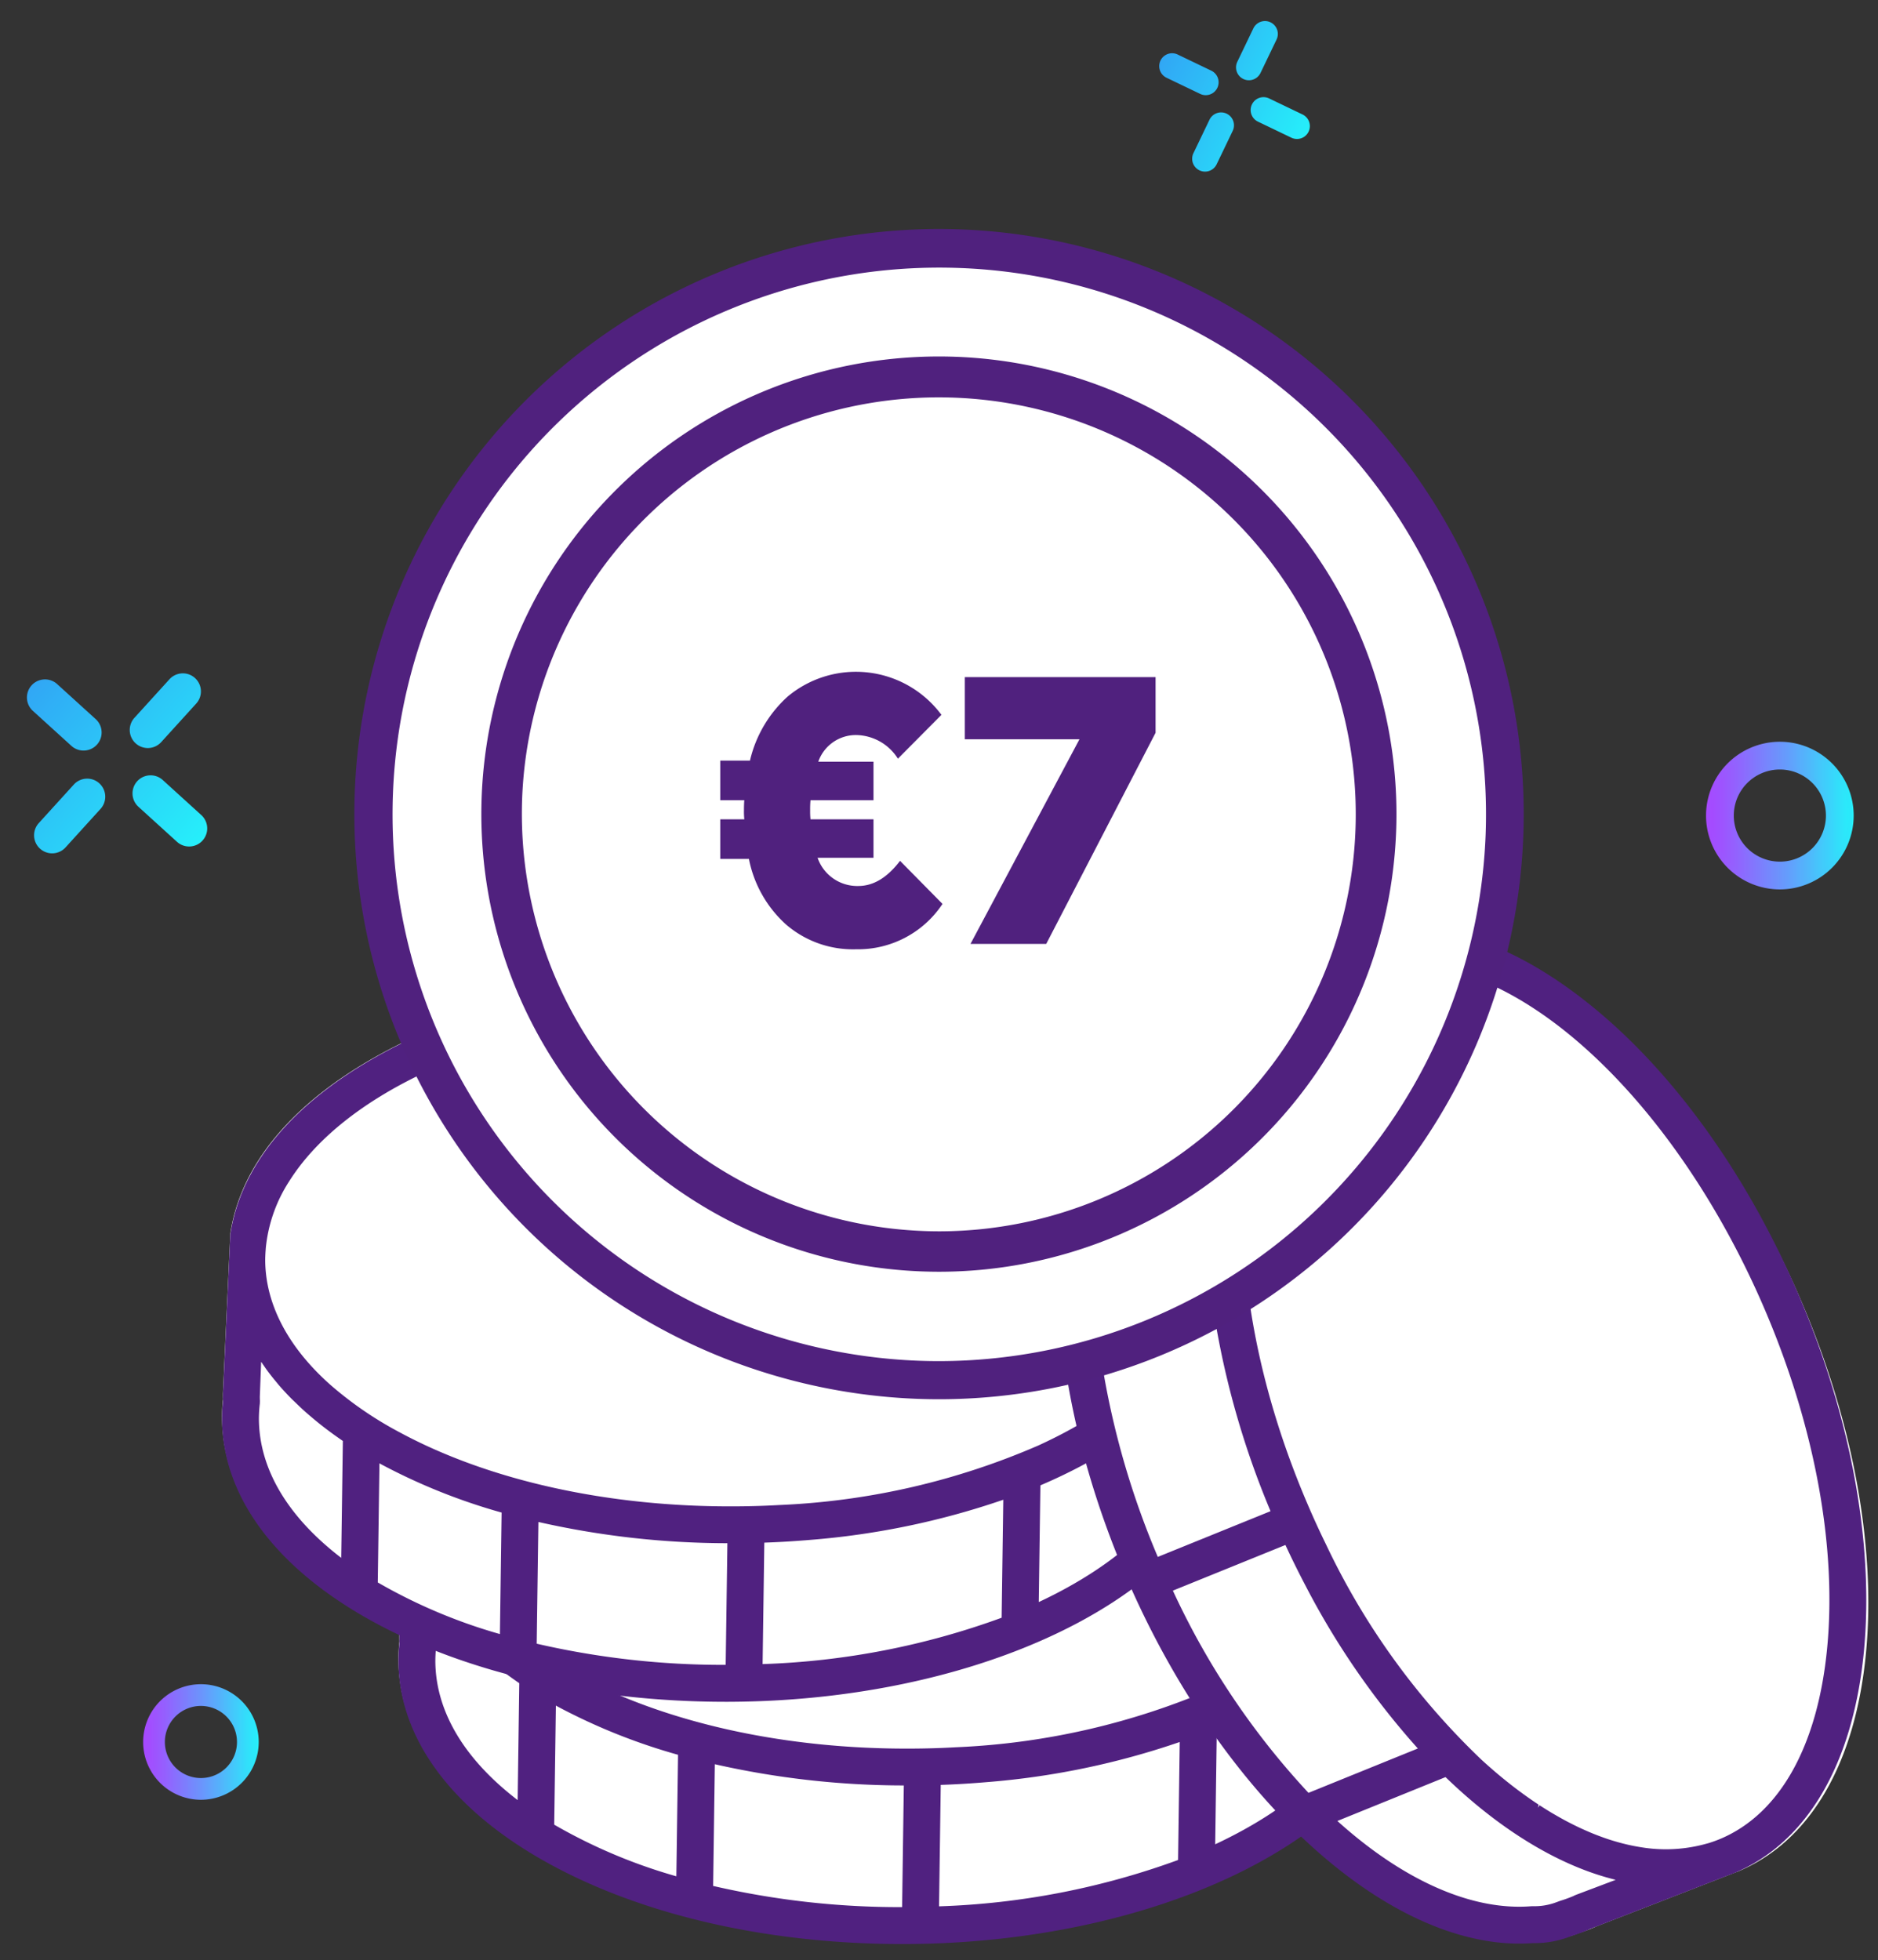 <svg xmlns="http://www.w3.org/2000/svg" xmlns:xlink="http://www.w3.org/1999/xlink" viewBox="0 0 188.596 196.83"><rect x="0" y="0" width="188.596" height="196.83" fill="#333333" stroke="none"/><defs><style>.a{fill:#fff;}.b{fill:#502180;}.c{fill:url(#a);}.d{fill:url(#b);}.e{fill:url(#c);}.f{fill:url(#d);}.g{fill:url(#e);}.h{fill:url(#f);}.i{fill:url(#g);}.j{fill:url(#h);}.k{fill:#50217e;}.l{fill:none;}</style><linearGradient id="a" x1="11.691" y1="-429.549" x2="28.208" y2="-429.549" gradientTransform="translate(-79.91 388.254) rotate(25.646)" gradientUnits="userSpaceOnUse"><stop offset="0" stop-color="#31a7f5"/><stop offset="1" stop-color="#26effa"/></linearGradient><linearGradient id="b" x1="171.585" y1="81.898" x2="185.895" y2="81.898" gradientUnits="userSpaceOnUse"><stop offset="0" stop-color="#a747ff"/><stop offset="0.174" stop-color="#955ffe"/><stop offset="0.542" stop-color="#669bfc"/><stop offset="1" stop-color="#26effa"/></linearGradient><linearGradient id="c" x1="171.326" y1="81.898" x2="186.154" y2="81.898" xlink:href="#b"/><linearGradient id="d" x1="65.361" y1="55.394" x2="78.359" y2="55.394" xlink:href="#b"/><linearGradient id="e" x1="65.068" y1="55.394" x2="78.652" y2="55.394" xlink:href="#b"/><linearGradient id="f" x1="-743.837" y1="-708.244" x2="-720.651" y2="-708.244" gradientTransform="translate(77.475 1093.212) rotate(42.256)" xlink:href="#a"/><linearGradient id="g" x1="14.578" y1="174.927" x2="25.779" y2="174.927" xlink:href="#b"/><linearGradient id="h" x1="14.375" y1="174.927" x2="25.982" y2="174.927" xlink:href="#b"/></defs><path class="a" d="M126.926,129.844c-9.55-5.138-22.2-7.92-35.579-7.86-13.393.07-25.998,2.993-35.494,8.231-8.765,4.835-13.954,11.042-15.009,17.983l-.735,15.978c-.009.232-.005.461.005.646a15.951,15.951,0,0,0-.103,1.824c.042,7.836,5.529,15.087,15.452,20.416,9.45,5.075,21.918,7.86,35.155,7.86q.244,0,.489-.001c21.48-.112,40.706-7.772,47.844-19.061a19.556,19.556,0,0,0,2.021-4.192,9.771,9.771,0,0,0,.834-3.595l.01-.256a16.703,16.703,0,0,0,.085-1.709c0-.074-.005-.146-.011-.215l.434-14.906.008-.2c.008-.175.016-.351.015-.527C142.306,142.422,136.829,135.173,126.926,129.844Z"/><path class="b" d="M126.784,130.137c-9.507-5.136-22.092-7.926-35.437-7.856s-25.899,2.992-35.352,8.227c-8.655,4.793-13.83,11.042-14.856,17.81q-.367,8.021-.735,16.041c-.009.225-.005.447.004.668a15.807,15.807,0,0,0-.102,1.798c.041,7.755,5.473,14.943,15.296,20.239,9.524,5.136,22.132,7.925,35.502,7.855,21.67-.114,40.591-7.878,47.594-18.999a19.476,19.476,0,0,0,2-4.17,9.556,9.556,0,0,0,.81-3.502l.011-.274a16.518,16.518,0,0,0,.084-1.686c0-.068-.004-.136-.011-.226l.434-14.969c.009-.239.024-.477.023-.718C142.01,142.621,136.588,135.433,126.784,130.137ZM43.42,166.808a13.164,13.164,0,0,1,.096-1.555l.008-.244c-.008-.177-.014-.354-.008-.532l.167-4.335c.045.074.101.145.147.219.201.32.417.636.638.951.114.162.221.324.34.484.298.402.615.798.947,1.191.057.068.107.137.165.205.394.458.814.909,1.252,1.355.132.133.274.263.41.396.318.311.642.62.982.923.18.161.369.32.555.479.318.271.641.54.976.805q.309.244.628.485.515.39,1.056.769c.217.152.432.305.654.455l.012.008L52.272,181.35C46.733,177.256,43.449,172.24,43.42,166.808ZM55.533,170.76c.227.127.444.258.675.384a60.056,60.056,0,0,0,12.183,4.846l-.179,12.817a54.537,54.537,0,0,1-12.855-5.409Zm15.781,18.855.179-12.827a86.06,86.06,0,0,0,19.571,2.207l-.179,12.809A83.788,83.788,0,0,1,71.315,189.615ZM94,191.738l.179-12.786c.128-.004.254-.013.382-.017q.886-.032,1.763-.08.275-.015.549-.032,1.049-.064,2.084-.151c.044-.004.088-.007.131-.011a78.445,78.445,0,0,0,19.684-4.156L118.6,186.981A77.389,77.389,0,0,1,94,191.738Zm44.48-25.731-.001.087c.001.066.005.131.012.216a13.406,13.406,0,0,1-.073,1.401l-.02.415a6.48,6.48,0,0,1-.571,2.421l-.058.15c-1.993,6.014-7.839,11.228-16.038,14.971l.173-12.383c6.359-2.685,11.538-6.199,15.052-10.281l.007-.008q.234-.272.457-.547c.131-.16.258-.32.383-.481.074-.095.149-.19.221-.285.228-.301.448-.604.657-.91Zm.458-15.615a13.378,13.378,0,0,1-.069,1.373l-.07.515a15.359,15.359,0,0,1-2.159,5.894l-.024.039c-.214.35-.443.696-.684,1.04-.03.042-.059.084-.089.125-.223.312-.458.62-.703.926q-.092.115-.186.229-.332.404-.69.8c-.103.114-.209.228-.316.342q-.314.336-.646.666c-.157.156-.319.311-.483.465-.185.175-.373.35-.566.523-.225.201-.456.399-.692.597-.148.125-.296.25-.448.373q-.459.371-.945.735c-.097.073-.192.146-.289.219q-.601.441-1.238.871c-.033.022-.065.046-.099.068q-1.435.96-3.054,1.858c-1.074.595-2.194,1.156-3.35,1.687A73.415,73.415,0,0,1,96.21,175.744c-.075.004-.151.006-.226.01-.674.037-1.351.068-2.033.09q-1.157.036-2.323.043c-12.831.067-24.885-2.59-33.94-7.482a36.899,36.899,0,0,1-7.036-4.837c-4.278-3.816-6.574-8.166-6.598-12.679l0-.01c-.001-.267.012-.533.027-.798.005-.086.009-.168.016-.257l.016-.201a15.293,15.293,0,0,1,2.395-6.835c6.298-10,24.01-17.285,44.856-17.394,12.831-.067,24.885,2.59,33.94,7.482C134.062,137.607,138.904,143.827,138.938,150.392Z"/><path class="b" d="M90.617,195.217c-13.237,0-25.705-2.796-35.155-7.892-9.923-5.35-15.41-12.63-15.452-20.499a16.158,16.158,0,0,1,.103-1.831c-.01-.186-.014-.415-.005-.648l.735-16.043c1.055-6.969,6.244-13.201,15.009-18.056,9.495-5.259,22.101-8.194,35.494-8.264,13.379-.061,26.03,2.733,35.579,7.892,9.904,5.35,15.381,12.63,15.422,20.498.001.177-.007.353-.015.529l-.009.201L141.89,166.07c.006.07.011.142.011.216a16.837,16.837,0,0,1-.085,1.716l-.01.257a9.851,9.851,0,0,1-.835,3.61,19.679,19.679,0,0,1-2.021,4.208c-7.137,11.334-26.364,19.025-47.843,19.138Q90.862,195.217,90.617,195.217Zm1.217-72.641c-.162,0-.323,0-.485.001-13.295.07-25.799,2.978-35.209,8.19-8.475,4.694-13.698,10.942-14.707,17.595l-.732,16.01c-.008.215-.004.429.004.643a16.538,16.538,0,0,0-.102,1.808c.04,7.642,5.417,14.737,15.14,19.98,9.481,5.112,22.024,7.874,35.36,7.82,21.285-.112,40.312-7.691,47.345-18.861a19.216,19.216,0,0,0,1.97-4.106,9.335,9.335,0,0,0,.795-3.419l.011-.274a16.602,16.602,0,0,0,.083-1.673c0-.062-.005-.124-.01-.207l.443-15.205c.007-.166.015-.333.014-.5-.04-7.642-5.407-14.737-15.111-19.979C117.296,125.348,104.95,122.576,91.835,122.576ZM90.612,192.101a83.689,83.689,0,0,1-19.366-2.197l-.231-.055.188-13.434.359.085a85.489,85.489,0,0,0,19.504,2.199l.3,0-.188,13.4-.291.001Q90.75,192.101,90.612,192.101Zm-18.997-2.719a83.22,83.22,0,0,0,18.979,2.126l.171-12.217a86.135,86.135,0,0,1-18.979-2.131ZM93.7,192.046l.187-13.381.664-.027q.883-.033,1.757-.08l.548-.032q1.045-.064,2.077-.151l.13-.01a77.786,77.786,0,0,0,19.61-4.139l.403-.144-.183,13.105-.187.072a77.787,77.787,0,0,1-24.695,4.776Zm.773-12.81-.171,12.194a77.184,77.184,0,0,0,24.005-4.653l.166-11.849a78.686,78.686,0,0,1-19.357,4.029l-.089.007c-.735.062-1.432.112-2.133.156l-.551.032q-.88.049-1.769.08Zm-25.969,9.963-.373-.107a54.645,54.645,0,0,1-12.926-5.44l-.147-.088.186-13.306.704.398c.132.076.264.153.402.227a59.751,59.751,0,0,0,12.123,4.821l.219.062ZM55.656,183.23a53.922,53.922,0,0,0,12.265,5.184l.171-12.201a60.174,60.174,0,0,1-12.024-4.807c-.083-.045-.164-.09-.244-.136Zm65.773,2.902.182-13.045.178-.075c6.332-2.674,11.499-6.202,14.942-10.202.161-.186.311-.367.459-.548.129-.158.254-.317.379-.476l.218-.281c.225-.298.442-.597.648-.899l.581-.85-.241,6.343c.001.05.005.11.011.187a13.512,13.512,0,0,1-.074,1.456l-.018.399a6.765,6.765,0,0,1-.597,2.529l-.052.135c-1.948,5.878-7.7,11.257-16.192,15.134Zm.77-12.65-.164,11.719c8.105-3.79,13.585-8.963,15.454-14.598l.063-.163a6.216,6.216,0,0,0,.551-2.325l.02-.417a13.38,13.38,0,0,0,.073-1.386c-.007-.068-.011-.14-.012-.212l.002-.103.163-4.249-.086.114-.224.288c-.128.163-.256.326-.388.487q-.226.277-.462.552C133.711,167.228,128.533,170.782,122.198,173.482Zm-69.638,8.45-.465-.343c-5.841-4.318-8.943-9.428-8.972-14.778h0a13.384,13.384,0,0,1,.097-1.59L43.227,165c-.008-.163-.014-.348-.007-.534l.204-5.317.512.84c.021.035.045.069.069.102l.076.113c.199.316.412.628.63.938l.112.161c.073.106.146.212.224.317.295.397.608.789.935,1.177l.163.202c.375.435.792.886,1.239,1.34.079.08.161.158.244.237l.161.154c.315.308.636.614.972.914.144.129.292.255.441.381l.109.093c.315.269.636.535.968.798q.306.243.622.481c.341.258.692.512,1.048.763l.08.056c.188.132.376.265.57.395l.133.09.01.169Zm-8.617-20.857-.131,3.413c-.006.171,0,.339.007.508l-.007.267a13.082,13.082,0,0,0-.095,1.544v0c.026,5.014,2.882,9.829,8.266,13.955l.164-11.739c-.16-.11-.309-.215-.458-.32l-.08-.056q-.544-.383-1.065-.775c-.214-.162-.426-.326-.633-.49-.338-.268-.665-.539-.985-.812l-.108-.092c-.152-.13-.305-.26-.452-.391-.343-.306-.67-.618-.992-.932l-.155-.148c-.088-.083-.175-.166-.259-.251-.456-.463-.882-.923-1.266-1.369l-.167-.206c-.336-.399-.657-.8-.958-1.207-.082-.11-.159-.222-.236-.334l-.108-.156Q44.083,161.279,43.944,161.075Zm47.21,15.11c-12.702,0-24.62-2.664-33.606-7.519a37.258,37.258,0,0,1-7.092-4.877c-4.357-3.886-6.673-8.347-6.697-12.899-.001-.283.012-.554.027-.825l.033-.466a15.6,15.6,0,0,1,2.44-6.969c6.537-10.38,24.664-17.425,45.105-17.533,12.882-.073,24.985,2.602,34.083,7.517,8.857,4.785,13.754,11.098,13.789,17.775h0a13.645,13.645,0,0,1-.07,1.403l-.072.527a15.677,15.677,0,0,1-2.199,6.008c-.241.395-.474.747-.718,1.095l-.091.129c-.225.314-.463.627-.711.938l-.189.231c-.224.273-.458.543-.699.81-.105.116-.212.231-.32.346q-.317.339-.653.673c-.16.158-.324.315-.489.471-.187.177-.377.353-.572.528-.227.203-.461.404-.698.603-.183.154-.316.266-.452.376q-.463.375-.954.741l-.291.22q-.605.445-1.248.878l-.1.068c-.964.645-1.999,1.275-3.076,1.871-1.046.58-2.18,1.151-3.369,1.697A73.514,73.514,0,0,1,96.227,176.04L96,176.05q-1.014.056-2.039.09-1.161.035-2.331.043C91.471,176.184,91.312,176.185,91.154,176.185Zm.685-50.495c-.158,0-.315,0-.473.001-20.247.106-38.173,7.04-44.607,17.255a15.016,15.016,0,0,0-2.35,6.703l-.032.451c-.013.257-.027.517-.026.778.023,4.389,2.27,8.698,6.499,12.469a36.656,36.656,0,0,0,6.979,4.797c9.012,4.869,21.017,7.53,33.797,7.446q1.163-.006,2.316-.043c.678-.021,1.353-.052,2.025-.09l.226-.01a72.908,72.908,0,0,0,25.823-5.981c1.175-.54,2.296-1.104,3.329-1.677,1.063-.588,2.083-1.209,3.034-1.845l.264.178-.166-.246q.632-.426,1.228-.864l.286-.217q.481-.361.937-.728c.133-.108.263-.217.393-.327.284-.239.513-.436.735-.634.191-.171.377-.344.56-.517.163-.153.322-.306.478-.46q.327-.326.637-.658c.106-.113.21-.226.313-.338.235-.26.463-.524.681-.79l.184-.226c.241-.301.473-.605.692-.912l.077-.108c.248-.354.474-.695.684-1.039a15.152,15.152,0,0,0,2.142-5.819l.071-.516a13.162,13.162,0,0,0,.066-1.331h0c-.034-6.451-4.821-12.579-13.478-17.256C116.263,128.328,104.444,125.689,91.839,125.689Z"/><path class="c" d="M128.198,3.967l-1.613,3.359a1.293,1.293,0,0,1-1.725.606h0a1.293,1.293,0,0,1-.606-1.725l1.613-3.359a1.293,1.293,0,0,1,1.725-.606h0A1.293,1.293,0,0,1,128.198,3.967Zm-5.011,7.449h0a1.293,1.293,0,0,0-1.725.606l-1.613,3.359a1.293,1.293,0,0,0,.606,1.725v0a1.293,1.293,0,0,0,1.725-.606l1.613-3.359A1.293,1.293,0,0,0,123.187,11.416Zm-1.562-4.328-3.359-1.613A1.293,1.293,0,0,0,117.147,7.807L120.506,9.42a1.293,1.293,0,1,0,1.119-2.331Zm9.2,4.417L127.466,9.893a1.293,1.293,0,1,0-1.119,2.331l3.359,1.613a1.293,1.293,0,0,0,1.119-2.331Z"/><path class="d" d="M178.74,89.054a7.155,7.155,0,1,1,7.155-7.155A7.163,7.163,0,0,1,178.74,89.054Zm0-12.04a4.885,4.885,0,1,0,4.885,4.885A4.891,4.891,0,0,0,178.74,77.013Z"/><path class="e" d="M178.74,89.313a7.414,7.414,0,1,1,7.414-7.414A7.423,7.423,0,0,1,178.74,89.313Zm0-14.31a6.896,6.896,0,1,0,6.896,6.896A6.904,6.904,0,0,0,178.74,75.002Zm0,12.04a5.144,5.144,0,1,1,5.144-5.144A5.15,5.15,0,0,1,178.74,87.043Zm0-9.771a4.626,4.626,0,1,0,4.626,4.626A4.631,4.631,0,0,0,178.74,77.272Z"/><path class="f" d="M71.86,61.893a6.499,6.499,0,1,1,6.499-6.499A6.506,6.506,0,0,1,71.86,61.893Zm0-10.936a4.437,4.437,0,1,0,4.437,4.437A4.442,4.442,0,0,0,71.86,50.957Z"/><path class="g" d="M71.86,62.187a6.792,6.792,0,1,1,6.792-6.792A6.8,6.8,0,0,1,71.86,62.187Zm0-12.998a6.206,6.206,0,1,0,6.206,6.206A6.213,6.213,0,0,0,71.86,49.189Zm0,10.936a4.731,4.731,0,1,1,4.731-4.731A4.736,4.736,0,0,1,71.86,60.125Zm0-8.875a4.144,4.144,0,1,0,4.144,4.144A4.149,4.149,0,0,0,71.86,51.25Z"/><path class="h" d="M19.705,70.651,16.188,74.522a1.815,1.815,0,0,1-2.564.123h0a1.815,1.815,0,0,1-.123-2.564L17.018,68.21a1.815,1.815,0,0,1,2.564-.123h0A1.815,1.815,0,0,1,19.705,70.651Zm-9.729,8.01h0a1.815,1.815,0,0,0-2.564.123L3.894,82.655a1.815,1.815,0,0,0,.123,2.564h0a1.815,1.815,0,0,0,2.564-.123l3.517-3.871A1.815,1.815,0,0,0,9.975,78.661ZM9.611,72.212,5.74,68.695a1.815,1.815,0,1,0-2.441,2.687L7.17,74.899a1.815,1.815,0,0,0,2.441-2.687ZM20.214,81.845l-3.871-3.517a1.815,1.815,0,0,0-2.441,2.687l3.871,3.517a1.815,1.815,0,0,0,2.441-2.687Z"/><path class="a" d="M109.208,105.518c-9.55-5.138-22.2-7.92-35.579-7.86-13.393.07-25.998,2.993-35.494,8.231-8.765,4.835-13.954,11.042-15.009,17.983l-.735,15.978c-.009.232-.005.46.005.646a15.976,15.976,0,0,0-.103,1.824c.042,7.836,5.529,15.087,15.452,20.416,9.45,5.075,21.918,7.86,35.155,7.86q.244,0,.489-.001c21.48-.112,40.706-7.772,47.844-19.061a19.555,19.555,0,0,0,2.021-4.192,9.772,9.772,0,0,0,.834-3.595l.01-.256a16.703,16.703,0,0,0,.085-1.709c0-.074-.005-.146-.01-.215l.434-14.906.008-.2c.008-.175.016-.351.015-.527C124.588,118.097,119.111,110.847,109.208,105.518Z"/><path class="b" d="M109.067,105.811C99.56,100.675,86.975,97.885,73.63,97.955s-25.899,2.992-35.352,8.227c-8.655,4.793-13.83,11.042-14.856,17.81q-.367,8.02-.735,16.041c-.009.225-.005.447.004.668a15.831,15.831,0,0,0-.102,1.798c.041,7.755,5.473,14.943,15.296,20.239,9.524,5.136,22.132,7.925,35.502,7.855,21.67-.114,40.591-7.878,47.594-18.999a19.471,19.471,0,0,0,2.001-4.17,9.554,9.554,0,0,0,.809-3.502l.011-.274a16.517,16.517,0,0,0,.084-1.686c0-.068-.004-.135-.011-.226q.217-7.484.434-14.969c.009-.239.024-.477.023-.718C124.293,118.296,118.871,111.107,109.067,105.811ZM25.702,142.482a13.185,13.185,0,0,1,.095-1.555l.008-.244c-.008-.177-.014-.354-.008-.532l.167-4.335c.045.074.101.145.147.219.201.32.417.636.638.951.114.162.221.324.34.484.298.402.615.798.947,1.191.057.068.107.137.166.205.394.458.814.909,1.252,1.355.131.133.274.263.41.396.318.311.642.62.982.923.18.161.369.319.555.479.317.271.641.54.976.805q.309.244.628.485.515.389,1.056.769c.217.152.432.305.654.455l.012.008-.174,12.482C29.015,152.93,25.731,147.915,25.702,142.482Zm12.113,3.952c.227.127.444.259.675.384a60.047,60.047,0,0,0,12.183,4.845l-.179,12.818a54.542,54.542,0,0,1-12.855-5.409ZM53.597,165.29l.179-12.827A86.053,86.053,0,0,0,73.347,154.67l-.179,12.809A83.789,83.789,0,0,1,53.597,165.29Zm22.686,2.123.179-12.786c.128-.004.254-.013.382-.018q.886-.032,1.763-.08.275-.015.549-.032,1.049-.065,2.084-.151c.044-.004.088-.007.131-.011a78.444,78.444,0,0,0,19.684-4.156l-.174,12.477A77.391,77.391,0,0,1,76.283,167.412Zm44.48-25.731-.001.087c.001.066.005.131.012.216a13.377,13.377,0,0,1-.073,1.401l-.02.414a6.482,6.482,0,0,1-.571,2.421l-.058.149c-1.993,6.014-7.839,11.229-16.038,14.972l.173-12.383c6.359-2.685,11.538-6.199,15.052-10.281l.007-.008q.234-.272.457-.547c.131-.16.258-.32.383-.481.074-.095.15-.19.222-.285.228-.301.448-.604.657-.91Zm.458-15.615a13.403,13.403,0,0,1-.069,1.373l-.07.516a15.36,15.36,0,0,1-2.159,5.894l-.024.039c-.214.35-.443.696-.684,1.04-.03.042-.059.083-.089.125q-.334.468-.703.926-.092.115-.186.228-.332.404-.69.801c-.103.114-.209.228-.316.342q-.314.336-.646.666c-.157.156-.319.311-.483.465-.186.175-.373.35-.566.523-.225.201-.456.399-.692.597-.148.125-.296.25-.448.373q-.459.371-.945.735c-.097.073-.191.146-.29.219q-.601.441-1.238.871c-.033.022-.065.046-.099.068q-1.435.96-3.055,1.859c-1.074.595-2.193,1.156-3.35,1.687a73.419,73.419,0,0,1-25.929,6.007c-.075.004-.151.006-.226.01-.674.037-1.351.068-2.033.09q-1.157.036-2.323.043c-12.831.067-24.885-2.59-33.94-7.482a36.899,36.899,0,0,1-7.036-4.837c-4.278-3.816-6.574-8.166-6.598-12.679l0-.01c-.001-.267.012-.533.027-.798.005-.086.009-.168.016-.257l.016-.201a15.294,15.294,0,0,1,2.395-6.835c6.298-10,24.01-17.285,44.856-17.394,12.831-.067,24.885,2.59,33.94,7.482C116.344,113.281,121.186,119.502,121.221,126.066Z"/><path class="b" d="M72.9,170.891c-13.237,0-25.705-2.796-35.155-7.892-9.923-5.35-15.41-12.63-15.452-20.499a16.132,16.132,0,0,1,.103-1.831c-.01-.186-.014-.415-.005-.648l.735-16.043c1.054-6.969,6.243-13.201,15.009-18.056,9.495-5.259,22.101-8.194,35.494-8.264,13.379-.061,26.03,2.733,35.58,7.892,9.904,5.35,15.381,12.63,15.422,20.498.001.177-.007.353-.015.529l-.009.201-.434,14.966c.006.07.01.142.011.216a16.896,16.896,0,0,1-.085,1.716l-.01.257a9.852,9.852,0,0,1-.834,3.61,19.677,19.677,0,0,1-2.021,4.208c-7.137,11.334-26.364,19.025-47.843,19.138C73.226,170.891,73.063,170.891,72.9,170.891ZM74.117,98.25c-.162,0-.323,0-.485.001-13.295.07-25.799,2.978-35.209,8.19-8.475,4.694-13.698,10.942-14.707,17.595l-.732,16.01c-.009.215-.004.429.004.643a16.542,16.542,0,0,0-.102,1.808c.04,7.642,5.417,14.737,15.14,19.98,9.481,5.112,22.024,7.874,35.36,7.82,21.285-.112,40.312-7.691,47.345-18.861a19.209,19.209,0,0,0,1.97-4.107,9.332,9.332,0,0,0,.795-3.419l.011-.274a16.6,16.6,0,0,0,.083-1.673c0-.062-.005-.124-.01-.207l.443-15.205c.007-.166.015-.332.014-.5-.04-7.642-5.407-14.737-15.111-19.979C99.578,101.022,87.232,98.25,74.117,98.25Zm-1.223,69.525a83.694,83.694,0,0,1-19.366-2.197l-.231-.055.188-13.434.36.085a85.484,85.484,0,0,0,19.504,2.2l.3,0-.188,13.4-.292.001Q73.032,167.775,72.894,167.775Zm-18.997-2.719a83.22,83.22,0,0,0,18.979,2.126l.171-12.217a86.134,86.134,0,0,1-18.979-2.131Zm22.085,2.664.187-13.381.664-.027q.883-.032,1.757-.08l.548-.032q1.045-.064,2.077-.151l.13-.01a77.793,77.793,0,0,0,19.61-4.139l.403-.144-.183,13.105-.187.072a77.787,77.787,0,0,1-24.695,4.776Zm.773-12.81-.171,12.194A77.183,77.183,0,0,0,100.588,162.45l.166-11.849A78.691,78.691,0,0,1,81.397,154.63l-.089.007c-.735.062-1.432.112-2.133.156l-.551.032q-.88.049-1.769.08Zm-25.969,9.963-.373-.107a54.636,54.636,0,0,1-12.925-5.44l-.147-.088.186-13.306.704.398c.132.076.264.153.402.227a59.751,59.751,0,0,0,12.123,4.821l.219.062Zm-12.848-5.968a53.926,53.926,0,0,0,12.265,5.184l.171-12.201A60.167,60.167,0,0,1,38.35,147.079c-.083-.045-.164-.09-.244-.136Zm65.773,2.902.182-13.045.178-.075c6.332-2.674,11.499-6.202,14.942-10.202.161-.186.311-.367.459-.548.129-.158.255-.317.379-.476l.219-.281c.225-.298.442-.597.648-.899l.581-.85-.241,6.343c.001.05.005.11.011.187a13.514,13.514,0,0,1-.074,1.456l-.019.399a6.763,6.763,0,0,1-.597,2.529l-.052.135c-1.948,5.878-7.7,11.258-16.192,15.134Zm.77-12.65-.164,11.719c8.105-3.79,13.585-8.963,15.454-14.598l.063-.163a6.216,6.216,0,0,0,.551-2.325l.02-.417a13.405,13.405,0,0,0,.073-1.386c-.007-.068-.011-.14-.012-.212l.002-.103.163-4.249-.086.114-.224.288c-.128.163-.256.326-.388.487q-.226.277-.462.552C115.993,142.902,110.815,146.456,104.481,149.156Zm-69.638,8.45-.465-.343c-5.841-4.318-8.943-9.428-8.972-14.778h0a13.384,13.384,0,0,1,.097-1.59l.006-.22c-.008-.163-.014-.348-.007-.534l.204-5.317.512.84c.021.035.045.069.069.102l.076.113c.199.316.412.628.63.938l.112.161c.073.106.146.212.224.317.295.397.608.789.935,1.177l.163.202c.375.436.792.886,1.239,1.34.079.08.161.158.244.237l.161.154c.315.308.636.614.972.914.144.129.292.255.441.381l.109.093c.315.269.636.536.968.799q.306.243.622.481c.341.258.692.512,1.048.763l.08.056c.188.132.376.265.57.395l.133.09.01.169Zm-8.617-20.857-.131,3.413c-.007.171,0,.339.007.508l-.007.267a13.084,13.084,0,0,0-.095,1.544v0c.026,5.014,2.882,9.829,8.267,13.955l.164-11.739c-.16-.11-.309-.215-.458-.32l-.08-.056q-.544-.383-1.065-.775c-.214-.162-.426-.326-.633-.49-.338-.268-.665-.539-.985-.812l-.108-.092c-.152-.13-.305-.26-.452-.391-.343-.306-.67-.618-.992-.932l-.155-.148c-.088-.083-.175-.166-.259-.251-.456-.463-.882-.923-1.266-1.369l-.167-.206c-.336-.399-.657-.8-.958-1.207-.082-.11-.159-.222-.236-.334l-.108-.156Q26.365,136.953,26.226,136.749Zm47.21,15.11c-12.702,0-24.62-2.664-33.606-7.518a37.263,37.263,0,0,1-7.092-4.877c-4.357-3.886-6.673-8.347-6.697-12.899-.001-.283.012-.554.027-.825l.032-.467a15.603,15.603,0,0,1,2.44-6.969c6.537-10.38,24.664-17.425,45.105-17.532,12.882-.073,24.985,2.602,34.083,7.517,8.857,4.785,13.754,11.098,13.789,17.775h0a13.616,13.616,0,0,1-.07,1.403l-.072.527a15.677,15.677,0,0,1-2.199,6.008c-.241.395-.474.747-.718,1.095l-.092.129c-.225.314-.463.627-.711.938l-.189.231c-.224.273-.458.543-.699.81q-.158.174-.32.346-.317.339-.652.673c-.16.158-.324.315-.489.471-.187.177-.377.353-.572.528-.227.203-.461.404-.698.603-.183.154-.315.266-.452.376q-.463.375-.954.741l-.291.22q-.605.446-1.248.878l-.1.068c-.964.645-1.999,1.275-3.076,1.871-1.046.58-2.18,1.151-3.37,1.697a73.509,73.509,0,0,1-26.036,6.034l-.227.01c-.676.037-1.355.068-2.039.09q-1.161.035-2.331.043C73.753,151.858,73.594,151.859,73.436,151.859Zm.685-50.495c-.158,0-.315,0-.473.001-20.247.106-38.173,7.04-44.606,17.255a15.015,15.015,0,0,0-2.35,6.703l-.032.451c-.013.257-.027.517-.026.778.023,4.389,2.27,8.698,6.499,12.469a36.654,36.654,0,0,0,6.98,4.797c9.012,4.869,21.017,7.53,33.797,7.446q1.162-.006,2.316-.043c.678-.021,1.353-.052,2.025-.09l.226-.01a72.911,72.911,0,0,0,25.823-5.981c1.175-.54,2.296-1.104,3.329-1.677,1.063-.589,2.083-1.209,3.034-1.845l.264.178-.166-.246q.632-.426,1.228-.864l.286-.217q.481-.361.937-.728c.133-.108.263-.217.393-.327.284-.239.513-.435.735-.634.191-.171.376-.344.56-.517.163-.153.322-.306.478-.46q.327-.326.637-.658.159-.169.313-.338c.235-.26.463-.524.681-.79l.185-.226c.241-.301.473-.605.692-.912l.077-.108c.248-.354.474-.695.684-1.039a15.149,15.149,0,0,0,2.142-5.819l.071-.516a13.191,13.191,0,0,0,.066-1.331h0c-.034-6.451-4.821-12.579-13.478-17.256C98.545,104.002,86.727,101.364,74.121,101.364Z"/><path class="i" d="M20.178,180.527a5.6,5.6,0,1,1,5.601-5.601A5.607,5.607,0,0,1,20.178,180.527Zm0-9.424a3.824,3.824,0,1,0,3.824,3.824A3.828,3.828,0,0,0,20.178,171.103Z"/><path class="j" d="M20.178,180.73a5.803,5.803,0,1,1,5.803-5.803A5.81,5.81,0,0,1,20.178,180.73Zm0-11.201a5.398,5.398,0,1,0,5.398,5.398A5.404,5.404,0,0,0,20.178,169.529Zm0,9.424a4.027,4.027,0,1,1,4.027-4.027A4.031,4.031,0,0,1,20.178,178.953Zm0-7.648a3.621,3.621,0,1,0,3.621,3.621A3.625,3.625,0,0,0,20.178,171.306Z"/><path class="a" d="M187.385,166.028c1.024-10.637-1.283-23.182-6.459-35.295-5.19-12.122-12.677-22.433-21.082-29.034-7.758-6.093-15.398-8.414-22.123-6.704l-14.834,5.474c-.214.081-.421.172-.586.253a15.856,15.856,0,0,0-1.7.607c-7.122,3.049-11.625,10.813-12.68,21.863-1.005,10.523,1.23,22.903,6.296,34.91q.094.222.188.443c8.324,19.441,22.66,33.939,35.673,36.075a19.359,19.359,0,0,0,4.591.222,9.692,9.692,0,0,0,3.594-.625l.237-.089a16.598,16.598,0,0,0,1.589-.579c.067-.029.131-.06.192-.092l13.742-5.335.185-.069c.163-.06.325-.12.486-.189C181.815,184.814,186.322,177.06,187.385,166.028Z"/><path class="b" d="M186.884,165.828c1.036-10.756-1.286-23.435-6.538-35.703s-12.825-22.699-21.323-29.373c-7.781-6.11-15.55-8.45-22.184-6.764l-15.065,5.559c-.21.079-.413.169-.614.263a15.83,15.83,0,0,0-1.696.605c-7.129,3.052-11.64,10.851-12.701,21.961-1.029,10.772,1.302,23.472,6.564,35.763,8.529,19.921,23.038,34.336,36.007,36.465a19.471,19.471,0,0,0,4.62.222,9.556,9.556,0,0,0,3.542-.616l.256-.096a16.53,16.53,0,0,0,1.586-.578c.062-.027.123-.057.204-.098l13.96-5.419c.224-.085.449-.163.67-.258C181.301,184.709,185.816,176.92,186.884,165.828Zm-66.195-62.551a13.178,13.178,0,0,1,1.47-.517l.228-.088c.16-.076.321-.151.487-.214l4.058-1.532c-.05.07-.095.149-.144.221-.216.309-.424.631-.628.958-.105.167-.213.33-.314.501-.254.431-.496.877-.73,1.335-.04.079-.085.152-.124.232-.269.541-.521,1.103-.761,1.68-.072.173-.136.355-.205.531-.163.414-.321.832-.469,1.263-.078.229-.151.464-.225.698-.127.398-.248.801-.363,1.213q-.105.38-.203.767-.159.626-.298,1.272c-.056.259-.114.516-.165.78l-.003.014-11.568,4.692C112.352,110.391,115.696,105.415,120.689,103.277Zm1.068,12.697c-.029.258-.066.509-.091.771a60.055,60.055,0,0,0,.272,13.108l-11.879,4.818a54.535,54.535,0,0,1-.014-13.947Zm-11.237,21.87,11.888-4.822a86.057,86.057,0,0,0,5.575,18.89l-11.871,4.814A83.788,83.788,0,0,1,110.52,137.844Zm6.864,21.726,11.85-4.806c.053.116.111.229.165.345q.374.803.759,1.593.121.247.243.494.467.941.95,1.861c.02.039.04.078.061.117a78.437,78.437,0,0,0,11.481,16.521l-11.563,4.69A77.39,77.39,0,0,1,117.384,159.57Zm40.999,30.978-.081.033c-.06.026-.119.056-.194.095a13.361,13.361,0,0,1-1.319.477l-.39.143a6.48,6.48,0,0,1-2.453.416l-.16.004c-6.316.501-13.393-2.858-20.029-8.957l11.477-4.655c4.946,4.815,10.197,8.22,15.324,9.871l.01.003q.341.11.682.209c.198.058.395.113.592.166.116.031.233.064.349.093.366.093.731.178,1.094.251Zm14.565-5.648a13.404,13.404,0,0,1-1.292.47l-.502.135a15.359,15.359,0,0,1-6.27.302l-.045-.007c-.406-.061-.814-.137-1.224-.226-.05-.011-.1-.022-.15-.033-.374-.084-.75-.181-1.127-.287q-.141-.04-.283-.083-.501-.149-1.006-.325c-.145-.051-.291-.104-.438-.158q-.431-.159-.865-.336c-.205-.084-.41-.173-.616-.264-.234-.103-.468-.208-.702-.318-.272-.129-.545-.265-.819-.405-.172-.088-.345-.175-.518-.267-.347-.186-.695-.382-1.044-.585-.105-.061-.209-.119-.314-.182q-.64-.382-1.284-.802c-.034-.022-.067-.043-.101-.065q-1.443-.949-2.9-2.092c-.965-.758-1.918-1.572-2.856-2.43a73.416,73.416,0,0,1-15.614-21.555c-.033-.067-.064-.137-.097-.204q-.444-.91-.873-1.838-.483-1.052-.943-2.124c-5.05-11.796-7.288-23.934-6.301-34.179a36.899,36.899,0,0,1,1.721-8.363c1.852-5.425,4.968-9.232,9.117-11.008l.009-.004c.246-.105.496-.196.746-.286.081-.029.158-.057.243-.086l.192-.064a15.294,15.294,0,0,1,7.228-.45c11.661,1.915,25.259,15.402,33.464,34.566,5.05,11.796,7.288,23.934,6.301,34.179C182.831,175.437,178.982,182.316,172.947,184.9Z"/><path class="b" d="M112.863,157.806c-5.146-12.196-7.416-24.77-6.395-35.458,1.072-11.222,5.646-19.108,12.879-22.206a16.118,16.118,0,0,1,1.727-.617c.167-.082.377-.175.595-.257l15.067-5.56c6.83-1.738,14.59.62,22.47,6.809,8.537,6.704,16.141,17.177,21.412,29.489,5.257,12.303,7.601,25.044,6.56,35.849-1.079,11.205-5.657,19.081-12.89,22.178-.163.07-.328.131-.494.192l-.188.07L159.65,193.715c-.062.033-.127.065-.195.094a16.864,16.864,0,0,1-1.614.589l-.24.091a9.852,9.852,0,0,1-3.65.634,19.673,19.673,0,0,1-4.663-.226c-13.217-2.169-27.778-16.894-36.232-36.64Q112.958,158.031,112.863,157.806Zm67.401-27.118c-.063-.15-.126-.298-.19-.447-5.232-12.222-12.774-22.612-21.234-29.256-7.619-5.984-15.407-8.367-21.928-6.71l-15.036,5.55c-.202.076-.397.163-.591.254a16.54,16.54,0,0,0-1.705.609c-7.025,3.008-11.472,10.72-12.523,21.716-1.024,10.722,1.307,23.352,6.542,35.619,8.378,19.567,22.758,34.151,35.783,36.288a19.211,19.211,0,0,0,4.55.219,9.333,9.333,0,0,0,3.459-.597l.257-.096a16.615,16.615,0,0,0,1.574-.573c.057-.024.112-.052.187-.09L173.59,187.67c.156-.058.312-.115.466-.181,7.025-3.008,11.476-10.711,12.533-21.69C187.608,155.224,185.362,142.772,180.264,130.688Zm-64.532,25.901a83.689,83.689,0,0,1-5.504-18.696l-.039-.234,12.451-5.05.061.364a85.483,85.483,0,0,0,5.556,18.825l.116.277-12.419,5.037-.114-.268Q115.785,156.716,115.732,156.589Zm-4.88-18.56a83.222,83.222,0,0,0,5.419,18.313l11.322-4.592a86.132,86.132,0,0,1-5.415-18.314Zm6.131,21.383,12.401-5.029.283.601q.373.801.757,1.588l.242.492q.466.938.947,1.855l.06.116a77.784,77.784,0,0,0,11.437,16.459l.29.315-12.145,4.926-.139-.144a77.789,77.789,0,0,1-14.001-20.895Zm12.103-4.268-11.301,4.583a77.185,77.185,0,0,0,13.619,20.307l10.981-4.454a78.687,78.687,0,0,1-11.237-16.268l-.041-.079c-.343-.653-.66-1.276-.973-1.905l-.244-.495q-.387-.792-.762-1.599Zm-19.275-20.053-.046-.385a54.643,54.643,0,0,1-.013-14.024l.024-.169,12.332-5.002-.093.803c-.019.151-.038.303-.053.458a59.754,59.754,0,0,0,.271,13.043l.028.226Zm.504-14.157a53.927,53.927,0,0,0-.008,13.316l11.308-4.586a60.168,60.168,0,0,1-.245-12.947c.009-.094.019-.186.03-.278Zm22.895,61.727,12.09-4.904.139.135c4.926,4.794,10.184,8.183,15.209,9.801.234.075.459.144.684.21.196.058.391.111.586.164l.344.092c.362.091.722.175,1.08.248l1.009.204-5.938,2.244c-.046.021-.1.047-.168.083a13.504,13.504,0,0,1-1.37.498l-.375.138a6.763,6.763,0,0,1-2.562.433l-.145.005c-6.173.49-13.365-2.718-20.238-9.034Zm11.955-4.208-10.861,4.405c6.643,5.994,13.539,9.033,19.457,8.563l.175-.005a6.217,6.217,0,0,0,2.356-.396l.392-.144a13.376,13.376,0,0,0,1.305-.471c.06-.033.125-.065.191-.094l.096-.039,3.978-1.502-.138-.035-.352-.094c-.2-.054-.4-.109-.6-.168q-.344-.1-.689-.211C155.404,186.628,150.116,183.24,145.166,178.453Zm-34.857-60.876.136-.562c1.708-7.06,5.21-11.905,10.128-14.011h0a13.396,13.396,0,0,1,1.503-.528l.205-.08c.147-.07.315-.148.49-.214l4.979-1.879-.575.798c-.024.033-.046.068-.068.103l-.074.114c-.214.306-.418.624-.62.945l-.105.165c-.07.109-.139.217-.205.33-.252.426-.491.867-.721,1.319l-.123.229c-.256.515-.509,1.074-.753,1.663-.043.104-.083.21-.123.317l-.08.209c-.162.41-.319.824-.465,1.251-.063.182-.121.368-.18.554l-.044.137c-.125.395-.246.794-.359,1.203q-.105.376-.201.76c-.105.414-.203.836-.296,1.263l-.021.096c-.049.225-.098.45-.143.678l-.031.158-.152.075Zm15.866-16.047-3.196,1.206c-.16.06-.313.132-.465.204l-.249.097a13.077,13.077,0,0,0-1.459.512l0,0c-4.609,1.973-7.936,6.476-9.644,13.041l10.879-4.412c.039-.19.078-.369.117-.547l.021-.096q.142-.651.3-1.282c.066-.26.134-.519.205-.773.115-.415.238-.822.366-1.223l.043-.136c.06-.191.121-.382.185-.568.149-.435.309-.858.473-1.276l.076-.201c.043-.113.085-.226.131-.336.249-.6.508-1.172.769-1.698l.125-.234c.237-.464.481-.916.739-1.352.07-.118.143-.233.216-.348l.102-.161Q126.041,101.738,126.175,101.53Zm4.432,49.371c-4.938-11.703-7.117-23.719-6.137-33.886a37.256,37.256,0,0,1,1.736-8.43c1.887-5.526,5.096-9.393,9.281-11.185.26-.111.515-.204.77-.296l.442-.151a15.603,15.603,0,0,1,7.369-.462c12.105,1.988,25.643,15.95,33.688,34.742,5.075,11.841,7.316,24.031,6.324,34.324-.965,10.021-4.878,16.987-11.017,19.615h0a13.615,13.615,0,0,1-1.32.481l-.514.139a15.676,15.676,0,0,1-6.39.31c-.458-.068-.872-.146-1.288-.236l-.154-.034c-.377-.085-.758-.183-1.141-.291l-.286-.084c-.338-.1-.678-.211-1.019-.329-.148-.052-.295-.105-.443-.16q-.435-.16-.874-.34c-.208-.086-.416-.176-.624-.267-.236-.103-.471-.21-.709-.322-.275-.13-.551-.268-.827-.409-.213-.109-.367-.187-.522-.27q-.526-.281-1.054-.591l-.317-.183q-.646-.385-1.294-.808l-.102-.065c-.969-.637-1.952-1.346-2.92-2.107-.941-.738-1.908-1.561-2.873-2.445a73.512,73.512,0,0,1-15.681-21.642l-.098-.206q-.445-.912-.876-1.843-.484-1.056-.946-2.131C130.731,151.193,130.669,151.047,130.607,150.901Zm46.79-18.999c-.061-.145-.123-.29-.185-.436-7.969-18.613-21.326-32.434-33.239-34.39a15.015,15.015,0,0,0-7.09.44l-.428.146c-.242.087-.486.176-.727.279-4.035,1.727-7.131,5.473-8.962,10.835a36.657,36.657,0,0,0-1.706,8.295c-.982,10.196,1.233,22.291,6.278,34.034q.458,1.068.94,2.117.425.925.87,1.831l.097.204a72.912,72.912,0,0,0,15.549,21.466c.954.873,1.91,1.686,2.839,2.416.955.75,1.924,1.449,2.879,2.078l-.062.312.162-.248q.639.417,1.274.795l.311.179c.347.202.692.396,1.035.58.151.08.302.158.454.235.33.169.601.303.87.431.231.109.463.213.694.315.204.09.407.178.61.262q.427.175.854.332c.145.054.29.106.433.157.331.115.662.223.992.32l.28.082c.371.104.741.2,1.11.283l.13.029c.422.091.824.167,1.223.227a15.15,15.15,0,0,0,6.194-.289l.503-.135a13.185,13.185,0,0,0,1.252-.457h0c5.93-2.539,9.716-9.332,10.659-19.127C184.461,155.431,182.297,143.516,177.397,131.902Z"/><ellipse class="a" cx="94.52" cy="81.689" rx="58.216" ry="58.34" transform="translate(-20.028 131.547) rotate(-64.356)"/><path class="k" d="M96.505,23.036c-.741-.028-1.491-.042-2.228-.042a58.758,58.758,0,0,0-2.179,117.473c.733.027,1.483.042,2.231.042A58.758,58.758,0,0,0,96.505,23.036Zm52.688,60.776a54.996,54.996,0,0,1-54.858,52.869c-.698,0-1.403-.013-2.095-.039a54.904,54.904,0,1,1,56.953-52.83Z"/><path class="k" d="M92.579,127.673q.872.032,1.743.033a45.955,45.955,0,0,0,1.701-91.877c-.582-.022-1.164-.032-1.742-.032a45.954,45.954,0,0,0-1.702,91.876ZM52.436,80.179A41.872,41.872,0,1,1,94.363,123.647c-.544,0-1.088-.01-1.635-.032a41.939,41.939,0,0,1-40.292-43.436Z"/><path class="k" d="M85.978,95.324a10.287,10.287,0,0,1-7.02-2.469,11.941,11.941,0,0,1-3.749-6.603H72.33V82.272h2.417a7.367,7.367,0,0,1-.036-.88q0-.689.036-1.033H72.33V76.377h2.985A12.465,12.465,0,0,1,79.1,69.947a10.689,10.689,0,0,1,15.443,1.837l-4.372,4.402a5.041,5.041,0,0,0-4.123-2.373,3.993,3.993,0,0,0-3.874,2.679h5.545v3.866H81.393a10.003,10.003,0,0,0-.036,1.033,7.973,7.973,0,0,0,.036.88h6.326v3.866H82.104A4.218,4.218,0,0,0,86.191,88.97q2.275,0,4.194-2.526L94.65,90.769A10.174,10.174,0,0,1,85.978,95.324Z"/><path class="k" d="M97.459,94.788,108.406,74.234H96.889V67.995h19.158v5.588L105.064,94.788Z"/><rect class="l" width="188.596" height="196.83"/></svg>